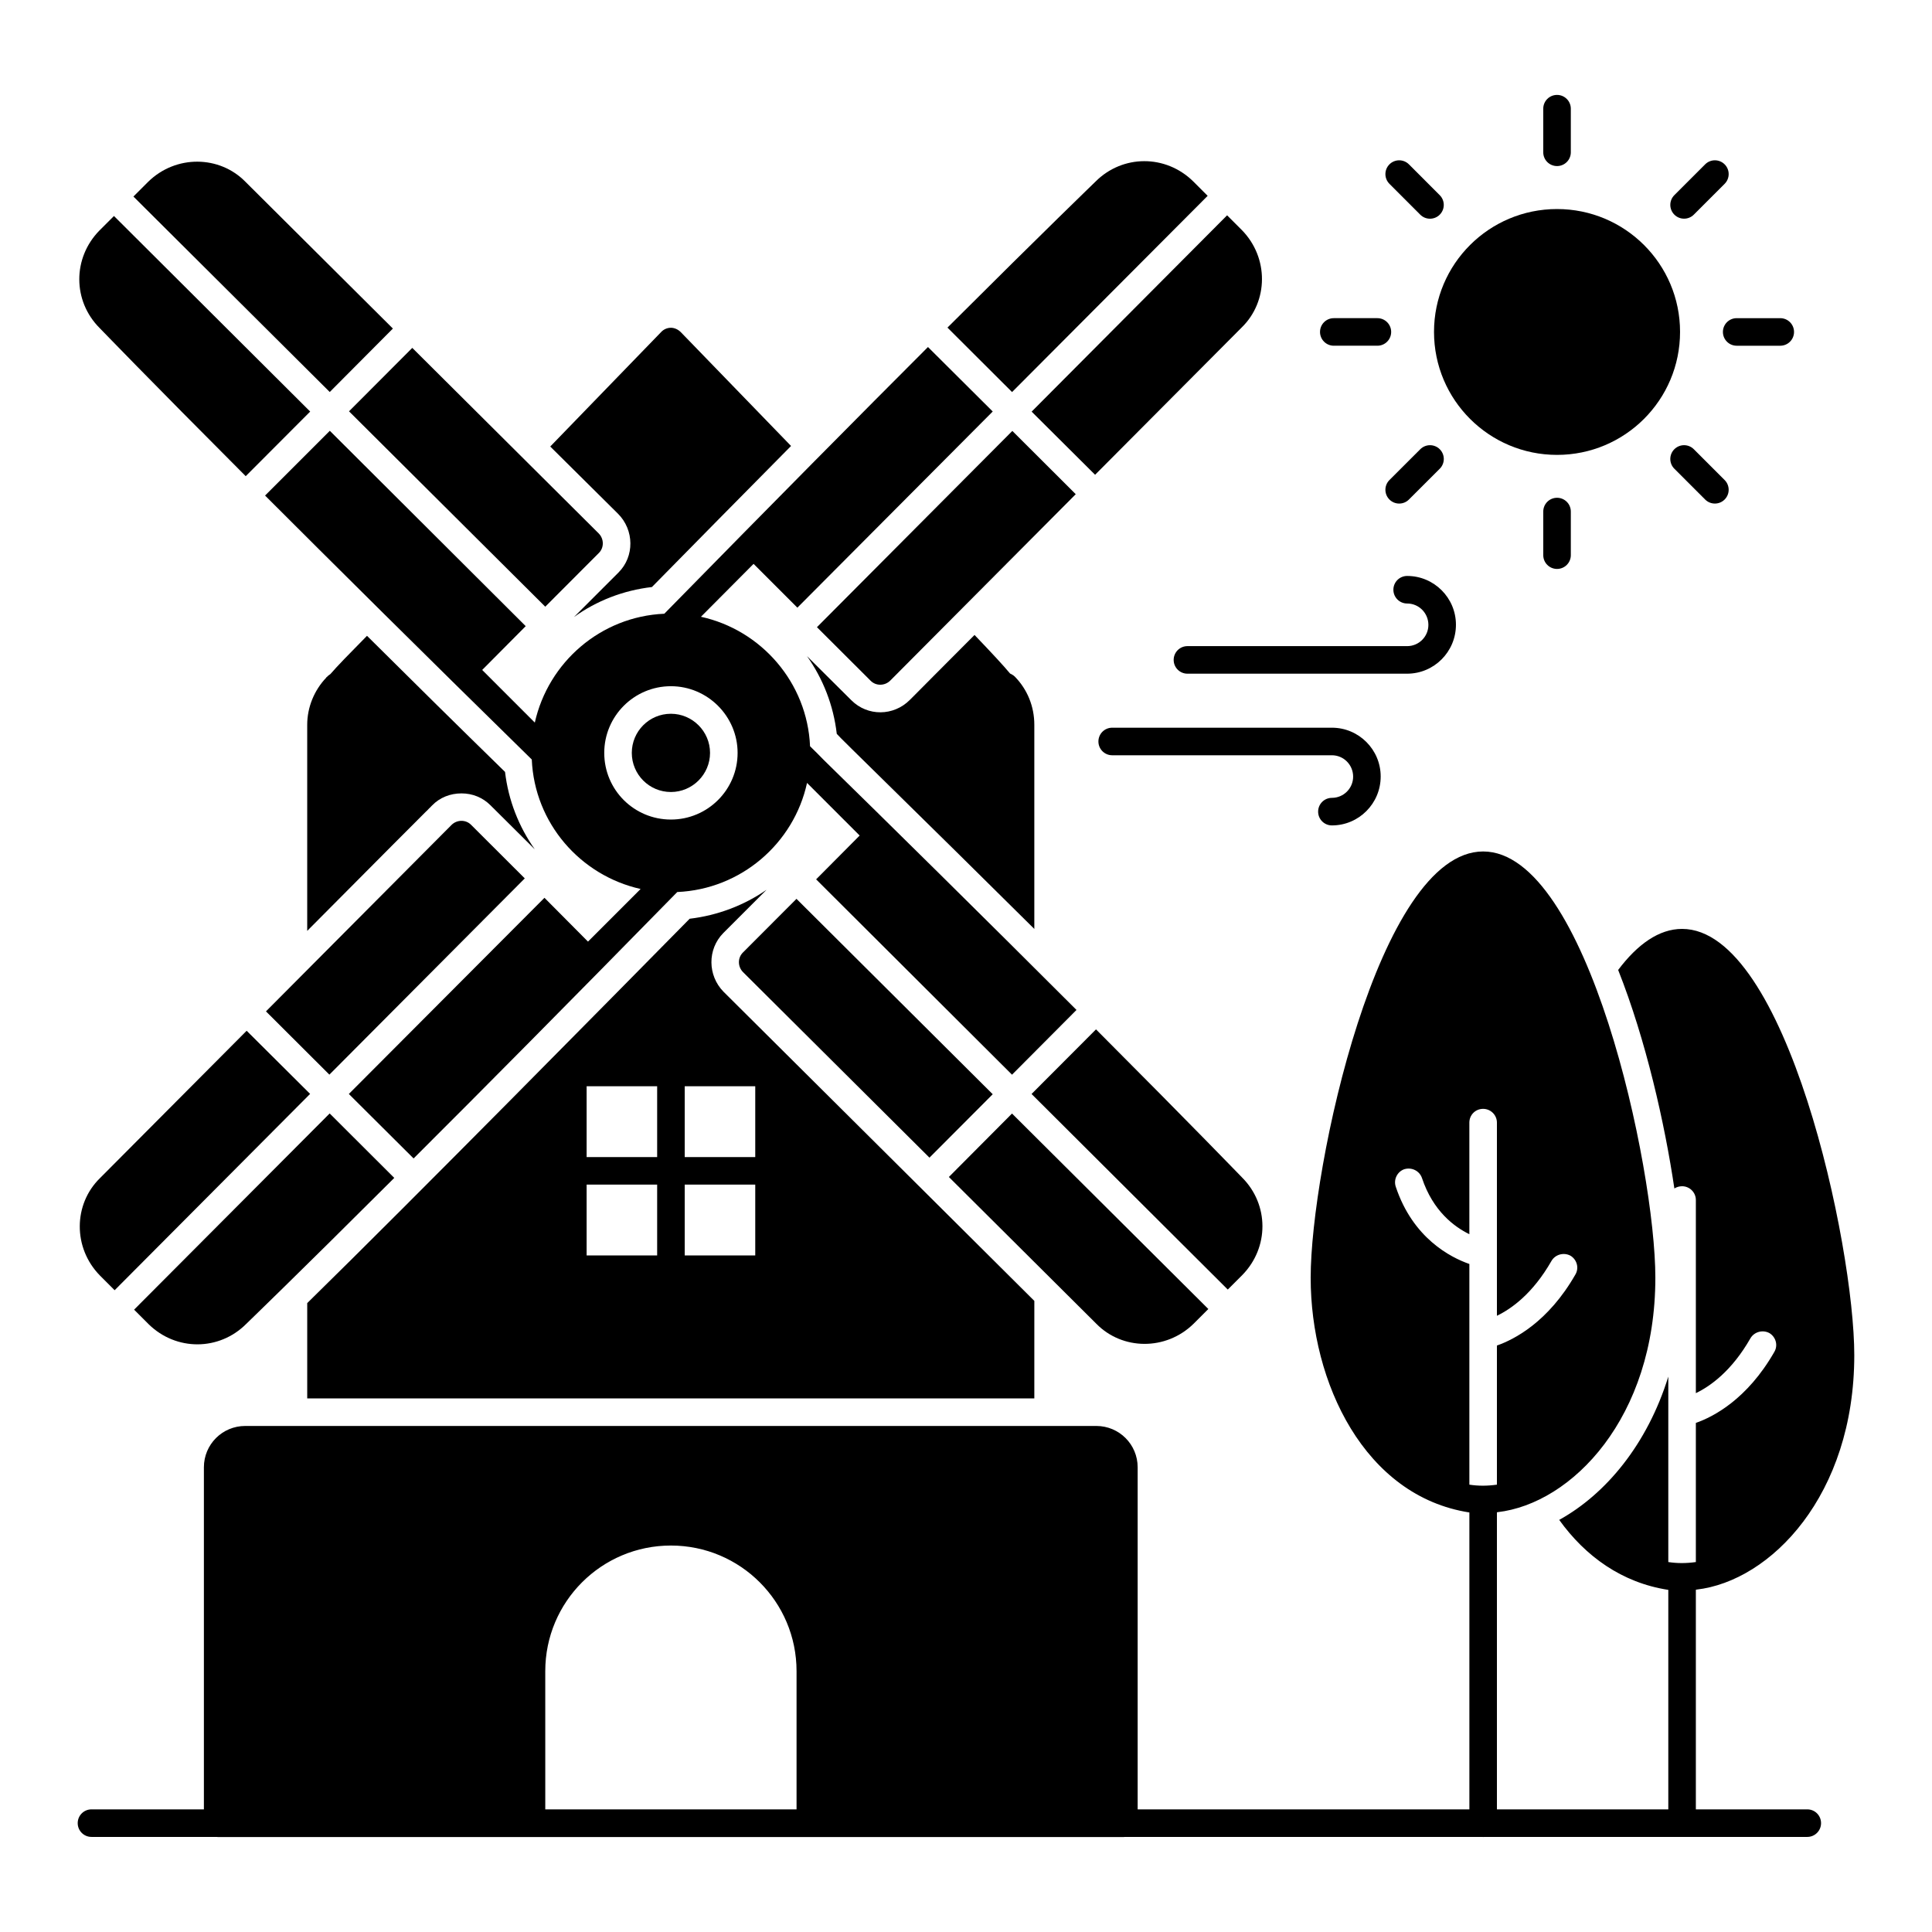 <?xml version="1.0" encoding="UTF-8"?>
<!-- Uploaded to: ICON Repo, www.svgrepo.com, Generator: ICON Repo Mixer Tools -->
<svg fill="#000000" width="800px" height="800px" version="1.1" viewBox="144 144 512 512" xmlns="http://www.w3.org/2000/svg">
 <g>
  <path d="m257.76 358.2 0.074-0.074c0.145-0.145 0.363-0.293 0.438-0.438l0.219-0.219c2.043-2.117 4.82-3.211 7.812-3.211 2.922 0 5.621 1.094 7.668 3.141l11.758 11.684c-4.234-5.988-7.008-12.996-7.887-20.516-12.633-12.34-24.754-24.312-36.582-36.07-4.82 4.891-7.887 8.031-9.711 10.148-0.293 0.219-0.656 0.438-0.875 0.73-0.074 0.074-0.145 0.074-0.219 0.145v0.074c-3.211 3.359-5.039 7.887-5.039 12.484v54.617c20.227-20.371 28.477-28.621 31.543-31.688 0.07-0.004 0.438-0.441 0.801-0.809z"/>
  <path d="m307.93 295.7-11.828 11.828c5.988-4.309 13.07-7.082 20.664-7.957 11.535-11.754 24.023-24.387 36.871-37.383l-29.207-30.156c-0.73-0.73-1.68-1.168-2.629-1.168-1.023 0-1.973 0.438-2.629 1.168l-29.352 30.301 17.961 17.816c4.309 4.305 4.383 11.316 0.148 15.551z"/>
  <path d="m402.26 312.27c-9.199 9.199-13.652 13.727-15.699 15.77l-1.461 1.461c-4.309 4.309-11.172 4.379-15.48 0.074l-11.754-11.684c4.234 5.988 7.008 12.996 7.887 20.59 0.293 0.512 22.781 22.344 52.352 51.695v-54.105c0-4.82-1.824-9.348-5.184-12.777-0.363-0.363-0.805-0.582-1.242-0.805-1.824-2.188-4.746-5.328-9.418-10.219z"/>
  <path d="m418.11 488.75c-11.391-11.316-34.609-34.465-82.363-81.926-4.234-4.309-4.309-11.246-0.074-15.551l11.465-11.465c-5.914 4.09-12.926 6.789-20.371 7.668-19.789 20.078-72.871 73.965-101.35 101.86v25.262h192.69zm-118.65-12.051v-18.766h18.691v18.766zm44.688-44.828v18.766h-18.691v-18.766zm-44.688 0h18.691v18.766h-18.691zm44.688 44.828h-18.691v-18.766h18.691z"/>
  <path d="m622.95 623.5h-29.531v-58.16c0.074-0.074 0.074-0.074 0.145-0.074 19.715-2.262 41.84-25.043 41.84-62.137 0-29.059-17.961-112.96-45.637-112.96-6.133 0-11.828 4.09-16.938 10.879 7.375 18.617 12.34 40.668 14.895 57.902 0.586-0.363 1.312-0.586 2.043-0.586 1.973 0 3.652 1.605 3.652 3.652v51.184c3.797-1.824 9.492-5.84 14.457-14.531 1.023-1.754 3.285-2.336 5.039-1.387 1.68 1.023 2.336 3.211 1.312 4.965-7.227 12.633-16.211 17.23-20.809 18.84v36.871c-2.629 0.363-4.891 0.363-7.301 0v-49.141c-5.551 17.891-16.5 31.105-28.914 37.969 6.938 9.637 16.574 16.648 28.914 18.547v58.164h-45.418v-78.68c0.074-0.074 0.074-0.074 0.145-0.074 19.715-2.262 41.84-25.043 41.84-62.137 0-29.059-17.961-112.96-45.637-112.96-27.746 0-45.707 83.895-45.707 112.96 0 27.891 14.312 57.902 42.059 62.211v78.68h-87.91v-90.652c0-6.059-4.891-10.953-10.953-10.953h-225.55c-6.059 0-10.953 4.891-10.953 10.953v90.656l-29.789-0.004c-2.019 0-3.652 1.633-3.652 3.652s1.633 3.652 3.652 3.652h33.289c0.055 0.004 0.098 0.031 0.152 0.031h240.15c0.055 0 0.098-0.027 0.152-0.031h94.906c0.055 0.004 0.098 0.031 0.152 0.031 0.051 0 0.098-0.027 0.148-0.031h85.75c2.019 0 3.652-1.633 3.652-3.652 0.004-2.019-1.629-3.652-3.648-3.652zm-109.05-164.98c-0.656-1.898 0.363-4.016 2.262-4.672 1.973-0.582 4.016 0.438 4.672 2.336 2.922 8.762 8.543 12.926 12.559 14.895v-29.57c0-2.043 1.605-3.652 3.652-3.652 1.973 0 3.652 1.605 3.652 3.652v51.184c3.797-1.824 9.492-5.84 14.457-14.531 1.023-1.754 3.285-2.336 5.039-1.387 1.68 1.023 2.336 3.211 1.312 4.965-7.227 12.633-16.211 17.23-20.809 18.84v36.871c-2.629 0.363-4.891 0.363-7.301 0v-58.484c-5.039-1.754-14.969-6.863-19.496-20.445zm-225.4 128.36c0-18.398 14.895-33.297 33.297-33.297 18.398 0 33.297 14.895 33.297 33.297v36.621h-66.59z"/>
  <path d="m556.63 264.55c17.988 0 32.602-14.562 32.602-32.602 0-17.988-14.613-32.551-32.602-32.551-17.988 0-32.602 14.562-32.602 32.551-0.004 18.039 14.613 32.602 32.602 32.602z"/>
  <path d="m556.63 188.01c2.019 0 3.652-1.633 3.652-3.652v-11.551c0-2.019-1.633-3.652-3.652-3.652-2.019 0-3.652 1.633-3.652 3.652v11.555c0 2.016 1.633 3.648 3.652 3.648z"/>
  <path d="m552.98 279.57v11.551c0 2.019 1.633 3.652 3.652 3.652 2.019 0 3.652-1.633 3.652-3.652v-11.551c0-2.019-1.633-3.652-3.652-3.652-2.019 0-3.652 1.633-3.652 3.652z"/>
  <path d="m520.38 200.89c0.715 0.715 1.648 1.07 2.582 1.07s1.867-0.355 2.582-1.07c1.426-1.426 1.426-3.738 0-5.164l-8.164-8.172c-1.426-1.426-3.738-1.426-5.164 0-1.426 1.426-1.426 3.738 0 5.164z"/>
  <path d="m592.88 263.05c-1.426-1.426-3.738-1.426-5.164 0-1.426 1.426-1.426 3.738 0 5.164l8.164 8.164c0.715 0.715 1.648 1.07 2.582 1.07 0.934 0 1.867-0.355 2.582-1.07 1.426-1.426 1.426-3.738 0-5.164z"/>
  <path d="m497.47 235.62h11.551c2.019 0 3.652-1.633 3.652-3.652s-1.633-3.652-3.652-3.652h-11.551c-2.019 0-3.652 1.633-3.652 3.652 0.004 2.019 1.637 3.652 3.652 3.652z"/>
  <path d="m600.59 231.97c0 2.019 1.633 3.652 3.652 3.652h11.543c2.019 0 3.652-1.633 3.652-3.652 0-2.019-1.633-3.652-3.652-3.652h-11.543c-2.019 0-3.652 1.633-3.652 3.652z"/>
  <path d="m517.38 276.38 8.172-8.164c1.426-1.426 1.426-3.738 0-5.164-1.426-1.426-3.738-1.426-5.164 0l-8.172 8.164c-1.426 1.426-1.426 3.738 0 5.164 0.715 0.715 1.648 1.07 2.582 1.07 0.934 0 1.867-0.355 2.582-1.07z"/>
  <path d="m590.3 201.95c0.934 0 1.867-0.355 2.582-1.07l8.164-8.164c1.426-1.426 1.426-3.738 0-5.164-1.426-1.426-3.738-1.426-5.164 0l-8.164 8.164c-1.426 1.426-1.426 3.738 0 5.164 0.711 0.715 1.645 1.07 2.582 1.07z"/>
  <path d="m529.84 309.56c0-7.129-5.797-12.926-12.926-12.926-2.019 0-3.652 1.633-3.652 3.652 0 2.019 1.633 3.652 3.652 3.652 3.102 0 5.625 2.523 5.625 5.668 0 3.102-2.523 5.625-5.625 5.625h-58.227c-2.019 0-3.652 1.633-3.652 3.652 0 2.019 1.633 3.652 3.652 3.652h58.227c7.129-0.008 12.926-5.805 12.926-12.977z"/>
  <path d="m496.97 355.44c-2.019 0-3.652 1.633-3.652 3.652s1.633 3.652 3.652 3.652c7.129 0 12.926-5.797 12.926-12.969 0-7.129-5.797-12.926-12.926-12.926h-58.227c-2.019 0-3.652 1.633-3.652 3.652 0 2.019 1.633 3.652 3.652 3.652h58.227c3.102 0 5.625 2.523 5.625 5.668 0 3.094-2.523 5.617-5.625 5.617z"/>
  <path d="m473.23 481.89c7.129-7.281 7.109-18.668-0.074-25.848-0.488-0.488-12.488-12.973-38.703-39.246l-17.082 17.121 52 51.828z"/>
  <path d="m460.31 494.81 3.91-3.91-52.027-51.801-16.734 16.816 39.078 38.895c6.883 7.027 18.441 7.184 25.773 0z"/>
  <path d="m340.93 401.64 49.387 49.152 16.766-16.809-52.008-51.781-14.219 14.25c-1.387 1.391-1.387 3.727 0.074 5.188z"/>
  <path d="m209.12 270.19 17.082-17.121-52-51.828-3.859 3.856c-7.129 7.281-7.106 18.668 0.074 25.848 0.488 0.488 12.488 12.973 38.703 39.246z"/>
  <path d="m248.12 231.07-39.078-38.895c-6.883-7.027-18.441-7.184-25.773 0l-3.91 3.91 52.027 51.801z"/>
  <path d="m288.5 304.78 14.219-14.25c1.387-1.387 1.387-3.723-0.074-5.184l-49.387-49.152-16.766 16.809z"/>
  <path d="m321.8 353.89c5.695 0 10.367-4.672 10.367-10.367 0-5.695-4.672-10.367-10.367-10.367-5.769 0-10.367 4.672-10.367 10.367 0 5.695 4.602 10.367 10.367 10.367z"/>
  <path d="m285.73 335.49-13.945-13.945 11.535-11.609-51.914-51.77-17.16 17.16c17.672 17.668 40.891 40.742 70.68 69.949 0.73 16.867 12.852 30.738 28.84 34.316l-13.945 13.945-11.535-11.609-51.84 51.988 17.16 17.086c17.668-17.598 40.742-40.891 69.875-70.605 16.867-0.73 30.887-12.852 34.391-28.914l13.945 13.945-11.535 11.609 51.914 51.77 17.086-17.16c-23.73-23.73-50.891-50.527-66.957-66.227-1.242-1.242-2.41-2.484-3.652-3.652-0.73-16.867-12.926-30.812-28.914-34.316l13.945-14.02 11.609 11.609 51.77-51.988-17.16-17.086c-17.598 17.598-40.668 40.891-69.875 70.68-16.863 0.734-30.738 12.852-34.316 28.844zm53.742 8.031c0 9.785-7.957 17.668-17.668 17.668-9.785 0-17.672-7.887-17.672-17.668 0-9.711 7.887-17.668 17.672-17.668 9.707 0 17.668 7.957 17.668 17.668z"/>
  <path d="m209.24 494.86c0.488-0.488 12.973-12.488 39.246-38.703l-17.121-17.082-51.828 52 3.859 3.859c7.277 7.129 18.66 7.106 25.844-0.074z"/>
  <path d="m170.47 456.24c-7.027 6.883-7.184 18.441 0 25.773l3.91 3.91 51.801-52.027-16.816-16.734z"/>
  <path d="m231.29 428.79 51.781-52.008-14.25-14.219c-1.387-1.387-3.723-1.387-5.184 0.074l-49.152 49.387z"/>
  <path d="m464.04 195.9-3.859-3.859c-7.281-7.129-18.668-7.109-25.848 0.074-0.488 0.488-12.973 12.488-39.246 38.703l17.121 17.082z"/>
  <path d="m434.21 269.82 38.895-39.078c7.027-6.883 7.184-18.441 0-25.773l-3.91-3.91-51.801 52.027z"/>
  <path d="m412.28 258.2-51.781 52.008 14.25 14.219c1.387 1.387 3.723 1.387 5.184-0.074l49.152-49.387z"/>
 </g>
</svg>